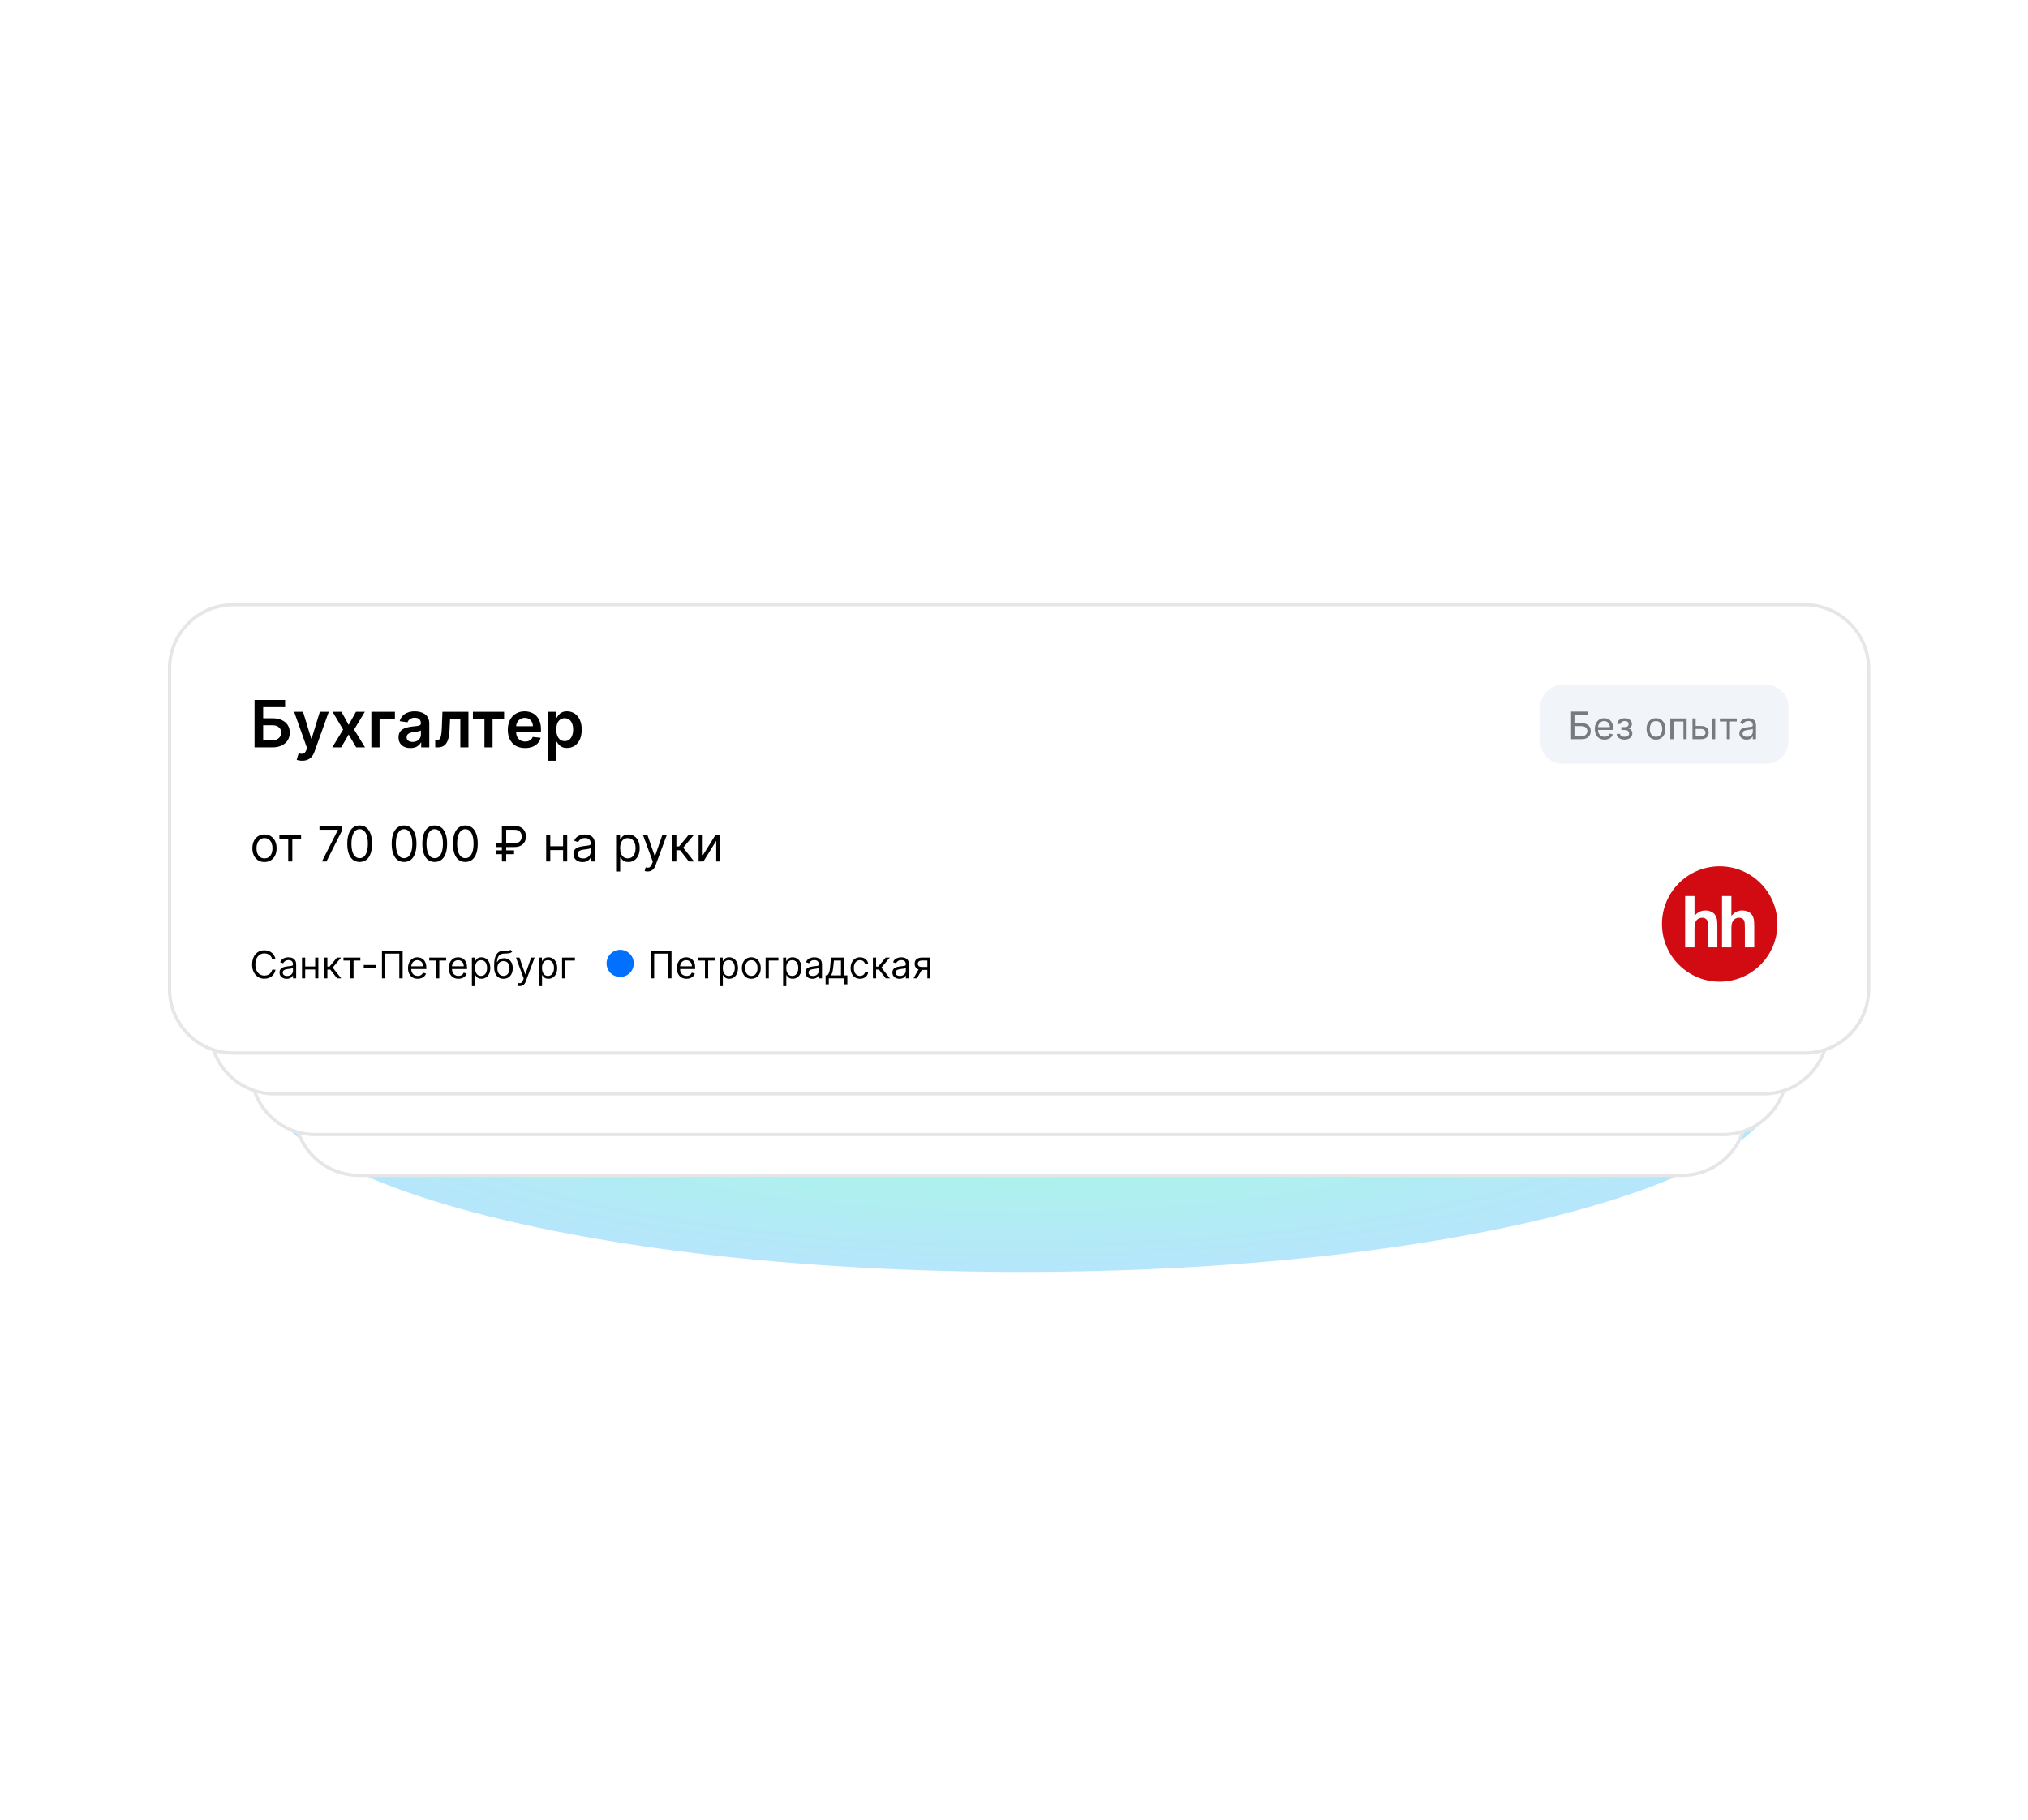 <svg width="615" height="552" viewBox="0 0 615 552" fill="none" xmlns="http://www.w3.org/2000/svg">
<g clip-path="url(#clip0_3932_143)">
<path d="M0 0H555C588.137 0 615 26.863 615 60V492C615 525.137 588.137 552 555 552H0V0Z" fill="white"/>
<g clip-path="url(#clip1_3932_143)">
<g filter="url(#filter0_f_3932_143)">
<path d="M309.786 385.794C436.94 385.794 540.019 359.523 540.019 327.116C540.019 294.709 436.94 268.438 309.786 268.438C182.632 268.438 79.553 294.709 79.553 327.116C79.553 359.523 182.632 385.794 309.786 385.794Z" fill="url(#paint0_radial_3932_143)"/>
</g>
<g filter="url(#filter1_d_3932_143)">
<path d="M508.104 203.901H106.801C95.856 203.901 86.983 212.757 86.983 223.681V334.121C86.983 345.046 95.856 353.902 106.801 353.902H508.104C519.049 353.902 527.922 345.046 527.922 334.121V223.681C527.922 212.757 519.049 203.901 508.104 203.901Z" fill="white"/>
<path d="M508.104 204.313H106.801C96.084 204.313 87.396 212.984 87.396 223.681V334.121C87.396 344.818 96.084 353.49 106.801 353.49H508.104C518.821 353.49 527.509 344.818 527.509 334.121V223.681C527.509 212.984 518.821 204.313 508.104 204.313Z" stroke="#E6E6E6"/>
</g>
<g filter="url(#filter2_d_3932_143)">
<path d="M520.49 195.659H93.589C82.645 195.659 73.772 204.515 73.772 215.44V321.759C73.772 332.683 82.645 341.539 93.589 341.539H520.49C531.435 341.539 540.308 332.683 540.308 321.759V215.44C540.308 204.515 531.435 195.659 520.49 195.659Z" fill="white"/>
<path d="M520.49 196.071H93.589C82.873 196.071 74.185 204.743 74.185 215.44V321.759C74.185 332.456 82.873 341.127 93.589 341.127H520.49C531.207 341.127 539.895 332.456 539.895 321.759V215.44C539.895 204.743 531.207 196.071 520.49 196.071Z" stroke="#E6E6E6"/>
</g>
<g filter="url(#filter3_d_3932_143)">
<path d="M532.876 192.363H81.203C70.259 192.363 61.386 201.218 61.386 212.143V309.396C61.386 320.32 70.259 329.176 81.203 329.176H532.876C543.821 329.176 552.694 320.32 552.694 309.396V212.143C552.694 201.218 543.821 192.363 532.876 192.363Z" fill="white"/>
<path d="M532.876 192.775H81.203C70.487 192.775 61.799 201.446 61.799 212.143V309.396C61.799 320.093 70.487 328.764 81.203 328.764H532.876C543.593 328.764 552.281 320.093 552.281 309.396V212.143C552.281 201.446 543.593 192.775 532.876 192.775Z" stroke="#E6E6E6"/>
</g>
<g filter="url(#filter4_d_3932_143)">
<path d="M545.262 180H68.817C57.873 180 49 188.856 49 199.78V297.034C49 307.958 57.873 316.814 68.817 316.814H545.262C556.207 316.814 565.08 307.958 565.08 297.034V199.78C565.08 188.856 556.207 180 545.262 180Z" fill="white"/>
<path d="M545.262 180.412H68.817C58.101 180.412 49.413 189.083 49.413 199.78V297.033C49.413 307.73 58.101 316.402 68.817 316.402H545.262C555.979 316.402 564.667 307.73 564.667 297.033V199.78C564.667 189.083 555.979 180.412 545.262 180.412Z" stroke="#E6E6E6"/>
<path d="M75.194 223.682V209.296H84.462V211.481H77.805V214.852H80.584C81.686 214.852 82.632 215.032 83.42 215.393C84.213 215.749 84.821 216.252 85.243 216.903C85.665 217.554 85.876 218.32 85.876 219.2C85.876 220.085 85.665 220.865 85.243 221.539C84.821 222.209 84.213 222.733 83.42 223.113C82.632 223.492 81.686 223.682 80.584 223.682H75.194ZM77.805 221.546H80.584C81.166 221.546 81.658 221.436 82.062 221.216C82.465 220.996 82.77 220.706 82.977 220.345C83.188 219.985 83.293 219.594 83.293 219.172C83.293 218.563 83.059 218.046 82.59 217.62C82.125 217.189 81.457 216.974 80.584 216.974H77.805V221.546ZM89.631 227.728C89.284 227.728 88.962 227.7 88.666 227.643C88.376 227.592 88.144 227.531 87.97 227.461L88.561 225.48C88.931 225.588 89.262 225.639 89.553 225.634C89.844 225.63 90.1 225.538 90.32 225.36C90.546 225.187 90.735 224.897 90.891 224.489L91.109 223.906L87.189 212.892H89.891L92.382 221.041H92.495L94.993 212.892H97.703L93.374 224.988C93.173 225.559 92.906 226.049 92.572 226.456C92.239 226.868 91.831 227.182 91.348 227.397C90.869 227.618 90.297 227.728 89.631 227.728ZM101.548 212.892L103.73 216.875L105.947 212.892H108.642L105.384 218.287L108.698 223.682H106.017L103.73 219.797L101.464 223.682H98.761L102.055 218.287L98.846 212.892H101.548ZM117.763 212.892V214.979H113.104V223.682H110.612V212.892H117.763ZM122.471 223.899C121.786 223.899 121.169 223.778 120.62 223.534C120.076 223.286 119.644 222.921 119.325 222.438C119.011 221.956 118.854 221.361 118.854 220.654C118.854 220.045 118.966 219.542 119.192 219.144C119.416 218.746 119.724 218.428 120.113 218.189C120.503 217.95 120.941 217.77 121.429 217.648C121.922 217.521 122.431 217.43 122.956 217.374C123.589 217.308 124.104 217.25 124.498 217.198C124.892 217.142 125.178 217.058 125.357 216.945C125.539 216.828 125.631 216.648 125.631 216.405V216.362C125.631 215.833 125.474 215.423 125.159 215.133C124.845 214.843 124.392 214.698 123.801 214.698C123.177 214.698 122.682 214.833 122.316 215.105C121.955 215.377 121.711 215.697 121.584 216.067L119.206 215.73C119.393 215.075 119.703 214.527 120.135 214.087C120.566 213.642 121.094 213.309 121.718 213.089C122.342 212.864 123.031 212.752 123.787 212.752C124.308 212.752 124.826 212.813 125.342 212.935C125.859 213.056 126.33 213.258 126.757 213.539C127.184 213.815 127.526 214.192 127.784 214.67C128.047 215.147 128.178 215.744 128.178 216.461V223.682H125.729V222.2H125.645C125.49 222.499 125.272 222.78 124.99 223.042C124.713 223.3 124.364 223.508 123.942 223.668C123.524 223.822 123.034 223.899 122.471 223.899ZM123.132 222.031C123.644 222.031 124.087 221.93 124.462 221.729C124.838 221.523 125.126 221.251 125.328 220.914C125.535 220.577 125.637 220.209 125.637 219.811V218.54C125.558 218.605 125.422 218.666 125.229 218.723C125.042 218.779 124.831 218.828 124.596 218.87C124.362 218.912 124.13 218.95 123.899 218.982C123.67 219.015 123.471 219.043 123.301 219.067C122.921 219.118 122.581 219.202 122.281 219.32C121.981 219.437 121.744 219.601 121.57 219.811C121.396 220.017 121.31 220.284 121.31 220.612C121.31 221.08 121.481 221.434 121.823 221.673C122.166 221.912 122.602 222.031 123.132 222.031ZM129.994 223.682L129.98 221.588H130.353C130.635 221.588 130.872 221.525 131.064 221.399C131.256 221.272 131.416 221.062 131.542 220.767C131.668 220.467 131.768 220.064 131.838 219.558C131.908 219.053 131.957 218.423 131.985 217.669L132.175 212.892H140.058V223.682H137.595V214.979H134.491L134.322 218.456C134.279 219.355 134.179 220.134 134.019 220.795C133.865 221.45 133.644 221.991 133.358 222.417C133.076 222.843 132.722 223.162 132.295 223.373C131.868 223.579 131.364 223.682 130.782 223.682H129.994ZM141.412 214.979V212.892H150.871V214.979H147.373V223.682H144.91V214.979H141.412ZM157.24 223.892C156.155 223.892 155.22 223.668 154.431 223.218C153.648 222.764 153.045 222.122 152.623 221.293C152.201 220.46 151.99 219.479 151.99 218.35C151.99 217.24 152.201 216.266 152.623 215.428C153.05 214.585 153.646 213.93 154.411 213.461C155.175 212.988 156.074 212.752 157.106 212.752C157.772 212.752 158.401 212.86 158.992 213.075C159.588 213.286 160.113 213.614 160.568 214.058C161.028 214.503 161.389 215.07 161.652 215.758C161.915 216.442 162.046 217.257 162.046 218.203V218.982H153.186V217.269H159.604C159.599 216.781 159.494 216.348 159.287 215.969C159.081 215.585 158.792 215.283 158.422 215.063C158.055 214.843 157.628 214.733 157.14 214.733C156.62 214.733 156.163 214.859 155.769 215.112C155.374 215.36 155.067 215.688 154.847 216.096C154.631 216.498 154.52 216.941 154.516 217.423V218.919C154.516 219.547 154.631 220.085 154.861 220.535C155.091 220.98 155.412 221.322 155.825 221.56C156.238 221.794 156.721 221.912 157.274 221.912C157.645 221.912 157.981 221.86 158.281 221.757C158.581 221.649 158.841 221.492 159.062 221.286C159.282 221.08 159.449 220.825 159.561 220.521L161.94 220.788C161.79 221.415 161.504 221.963 161.082 222.431C160.665 222.895 160.13 223.256 159.477 223.513C158.825 223.766 158.079 223.892 157.24 223.892ZM164.201 227.728V212.892H166.707V214.677H166.854C166.986 214.414 167.171 214.136 167.41 213.841C167.649 213.541 167.973 213.286 168.381 213.075C168.79 212.86 169.31 212.752 169.943 212.752C170.779 212.752 171.532 212.965 172.203 213.391C172.878 213.813 173.413 214.438 173.807 215.267C174.206 216.091 174.406 217.102 174.406 218.301C174.406 219.486 174.211 220.493 173.821 221.322C173.432 222.15 172.902 222.783 172.231 223.218C171.56 223.654 170.8 223.871 169.951 223.871C169.331 223.871 168.818 223.768 168.41 223.562C168.001 223.356 167.673 223.108 167.424 222.818C167.18 222.523 166.991 222.244 166.854 221.982H166.749V227.728H164.201ZM166.699 218.287C166.699 218.985 166.798 219.596 166.995 220.12C167.197 220.645 167.485 221.055 167.861 221.35C168.241 221.64 168.701 221.785 169.24 221.785C169.803 221.785 170.274 221.635 170.654 221.336C171.034 221.031 171.321 220.617 171.513 220.092C171.71 219.563 171.809 218.961 171.809 218.287C171.809 217.617 171.713 217.023 171.52 216.503C171.328 215.983 171.042 215.576 170.662 215.281C170.282 214.986 169.808 214.838 169.24 214.838C168.696 214.838 168.233 214.981 167.853 215.267C167.474 215.552 167.185 215.953 166.988 216.468C166.796 216.983 166.699 217.589 166.699 218.287Z" fill="black"/>
<path d="M78.205 258.466C77.474 258.466 76.831 258.292 76.279 257.944C75.73 257.597 75.301 257.11 74.991 256.485C74.685 255.86 74.531 255.129 74.531 254.293C74.531 253.45 74.685 252.715 74.991 252.086C75.301 251.457 75.73 250.969 76.279 250.622C76.831 250.274 77.474 250.1 78.205 250.1C78.938 250.1 79.578 250.274 80.127 250.622C80.679 250.969 81.108 251.457 81.415 252.086C81.724 252.715 81.879 253.45 81.879 254.293C81.879 255.129 81.724 255.86 81.415 256.485C81.108 257.11 80.679 257.597 80.127 257.944C79.578 258.292 78.938 258.466 78.205 258.466ZM78.205 257.349C78.762 257.349 79.219 257.207 79.578 256.922C79.937 256.638 80.203 256.264 80.374 255.8C80.547 255.337 80.634 254.834 80.634 254.293C80.634 253.753 80.547 253.248 80.374 252.782C80.203 252.314 79.937 251.937 79.578 251.649C79.219 251.361 78.762 251.217 78.205 251.217C77.649 251.217 77.192 251.361 76.833 251.649C76.474 251.937 76.209 252.314 76.036 252.782C75.863 253.248 75.778 253.753 75.778 254.293C75.778 254.834 75.863 255.337 76.036 255.8C76.209 256.264 76.474 256.638 76.833 256.922C77.192 257.207 77.649 257.349 78.205 257.349ZM82.721 251.364V250.205H89.308V251.364H86.647V258.297H85.402V251.364H82.721ZM95.621 258.297L100.457 248.752V248.667H94.883V247.508H101.808V248.73L96.994 258.297H95.621ZM107.068 258.445C106.273 258.445 105.596 258.229 105.036 257.797C104.477 257.361 104.05 256.73 103.754 255.905C103.458 255.076 103.311 254.076 103.311 252.903C103.311 251.737 103.458 250.741 103.754 249.915C104.053 249.087 104.482 248.455 105.042 248.019C105.604 247.58 106.281 247.36 107.068 247.36C107.857 247.36 108.531 247.58 109.09 248.019C109.653 248.455 110.082 249.087 110.378 249.915C110.677 250.741 110.826 251.737 110.826 252.903C110.826 254.076 110.679 255.076 110.383 255.905C110.087 256.73 109.66 257.361 109.101 257.797C108.542 258.229 107.864 258.445 107.068 258.445ZM107.068 257.286C107.857 257.286 108.469 256.906 108.906 256.148C109.342 255.39 109.56 254.307 109.56 252.903C109.56 251.968 109.46 251.173 109.259 250.516C109.062 249.859 108.777 249.359 108.404 249.014C108.035 248.671 107.589 248.499 107.068 248.499C106.287 248.499 105.677 248.883 105.237 249.652C104.798 250.418 104.577 251.501 104.577 252.903C104.577 253.837 104.676 254.63 104.873 255.284C105.07 255.937 105.353 256.434 105.723 256.775C106.096 257.115 106.544 257.286 107.068 257.286ZM120.539 258.445C119.743 258.445 119.065 258.229 118.506 257.797C117.947 257.361 117.519 256.73 117.224 255.905C116.928 255.076 116.781 254.076 116.781 252.903C116.781 251.737 116.928 250.741 117.224 249.915C117.523 249.087 117.952 248.455 118.511 248.019C119.075 247.58 119.75 247.36 120.539 247.36C121.326 247.36 122 247.58 122.56 248.019C123.123 248.455 123.552 249.087 123.848 249.915C124.147 250.741 124.296 251.737 124.296 252.903C124.296 254.076 124.149 255.076 123.853 255.905C123.557 256.73 123.13 257.361 122.571 257.797C122.011 258.229 121.334 258.445 120.539 258.445ZM120.539 257.286C121.326 257.286 121.939 256.906 122.375 256.148C122.812 255.39 123.03 254.307 123.03 252.903C123.03 251.968 122.929 251.173 122.728 250.516C122.532 249.859 122.247 249.359 121.874 249.014C121.504 248.671 121.059 248.499 120.539 248.499C119.757 248.499 119.146 248.883 118.707 249.652C118.267 250.418 118.047 251.501 118.047 252.903C118.047 253.837 118.146 254.63 118.343 255.284C118.539 255.937 118.823 256.434 119.193 256.775C119.565 257.115 120.014 257.286 120.539 257.286ZM129.828 258.445C129.033 258.445 128.355 258.229 127.796 257.797C127.236 257.361 126.808 256.73 126.513 255.905C126.218 255.076 126.07 254.076 126.07 252.903C126.07 251.737 126.218 250.741 126.513 249.915C126.812 249.087 127.242 248.455 127.801 248.019C128.364 247.58 129.039 247.36 129.828 247.36C130.616 247.36 131.29 247.58 131.849 248.019C132.412 248.455 132.842 249.087 133.137 249.915C133.436 250.741 133.586 251.737 133.586 252.903C133.586 254.076 133.438 255.076 133.142 255.905C132.847 256.73 132.419 257.361 131.86 257.797C131.3 258.229 130.623 258.445 129.828 258.445ZM129.828 257.286C130.616 257.286 131.228 256.906 131.664 256.148C132.101 255.39 132.319 254.307 132.319 252.903C132.319 251.968 132.218 251.173 132.018 250.516C131.821 249.859 131.536 249.359 131.163 249.014C130.793 248.671 130.348 248.499 129.828 248.499C129.047 248.499 128.436 248.883 127.997 249.652C127.556 250.418 127.337 251.501 127.337 252.903C127.337 253.837 127.435 254.63 127.632 255.284C127.829 255.937 128.112 256.434 128.482 256.775C128.854 257.115 129.304 257.286 129.828 257.286ZM139.117 258.445C138.322 258.445 137.644 258.229 137.085 257.797C136.525 257.361 136.098 256.73 135.803 255.905C135.507 255.076 135.36 254.076 135.36 252.903C135.36 251.737 135.507 250.741 135.803 249.915C136.102 249.087 136.531 248.455 137.09 248.019C137.653 247.58 138.329 247.36 139.117 247.36C139.905 247.36 140.579 247.58 141.139 248.019C141.702 248.455 142.131 249.087 142.427 249.915C142.726 250.741 142.875 251.737 142.875 252.903C142.875 254.076 142.727 255.076 142.432 255.905C142.136 256.73 141.709 257.361 141.15 257.797C140.59 258.229 139.913 258.445 139.117 258.445ZM139.117 257.286C139.905 257.286 140.518 256.906 140.954 256.148C141.391 255.39 141.609 254.307 141.609 252.903C141.609 251.968 141.508 251.173 141.307 250.516C141.111 249.859 140.826 249.359 140.453 249.014C140.083 248.671 139.638 248.499 139.117 248.499C138.336 248.499 137.725 248.883 137.286 249.652C136.846 250.418 136.626 251.501 136.626 252.903C136.626 253.837 136.724 254.63 136.922 255.284C137.118 255.937 137.402 256.434 137.771 256.775C138.144 257.115 138.593 257.286 139.117 257.286ZM153.98 253.914H148.491V252.755H153.98C154.487 252.755 154.905 252.667 155.236 252.492C155.568 252.313 155.814 252.071 155.975 251.765C156.137 251.456 156.218 251.105 156.218 250.711C156.218 250.318 156.137 249.968 155.975 249.662C155.814 249.353 155.568 249.111 155.236 248.935C154.905 248.757 154.487 248.667 153.98 248.667H151.51V258.297H150.201V247.508H153.98C154.782 247.508 155.444 247.654 155.965 247.946C156.486 248.236 156.873 248.625 157.126 249.109C157.379 249.594 157.506 250.128 157.506 250.711C157.506 251.294 157.379 251.828 157.126 252.313C156.873 252.797 156.486 253.186 155.965 253.477C155.444 253.768 154.782 253.914 153.98 253.914ZM153.895 254.925V256.084H148.491V254.925H153.895ZM169.052 253.683V254.841H164.576V253.683H169.052ZM164.872 250.205V258.297H163.626V250.205H164.872ZM170.002 250.205V258.297H168.756V250.205H170.002ZM174.662 258.487C174.149 258.487 173.682 258.39 173.264 258.197C172.845 258.001 172.512 257.718 172.266 257.349C172.02 256.977 171.897 256.527 171.897 256C171.897 255.537 171.988 255.161 172.171 254.873C172.354 254.581 172.599 254.353 172.905 254.188C173.211 254.023 173.549 253.9 173.919 253.819C174.291 253.735 174.666 253.669 175.042 253.619C175.535 253.556 175.934 253.509 176.24 253.477C176.55 253.442 176.776 253.383 176.916 253.303C177.06 253.222 177.132 253.082 177.132 252.882V252.839C177.132 252.319 176.99 251.916 176.705 251.628C176.424 251.339 175.996 251.196 175.422 251.196C174.828 251.196 174.362 251.325 174.024 251.586C173.686 251.846 173.449 252.123 173.312 252.418L172.129 251.996C172.34 251.505 172.621 251.122 172.973 250.848C173.329 250.571 173.716 250.378 174.135 250.269C174.557 250.156 174.972 250.1 175.38 250.1C175.641 250.1 175.94 250.131 176.278 250.195C176.619 250.254 176.948 250.379 177.264 250.569C177.585 250.758 177.851 251.044 178.061 251.428C178.273 251.81 178.378 252.323 178.378 252.966V258.297H177.132V257.201H177.069C176.984 257.377 176.844 257.565 176.647 257.765C176.45 257.965 176.188 258.136 175.861 258.276C175.534 258.417 175.134 258.487 174.662 258.487ZM174.852 257.37C175.345 257.37 175.76 257.274 176.098 257.08C176.439 256.887 176.696 256.638 176.869 256.332C177.045 256.027 177.132 255.705 177.132 255.368V254.23C177.08 254.293 176.964 254.351 176.785 254.404C176.608 254.453 176.404 254.497 176.172 254.536C175.943 254.571 175.719 254.602 175.501 254.63C175.287 254.655 175.113 254.677 174.979 254.694C174.655 254.736 174.353 254.804 174.071 254.899C173.793 254.991 173.568 255.129 173.396 255.315C173.227 255.498 173.142 255.747 173.142 256.064C173.142 256.496 173.303 256.822 173.623 257.044C173.947 257.261 174.356 257.37 174.852 257.37ZM184.832 261.332V250.205H186.035V251.49H186.183C186.275 251.35 186.401 251.171 186.563 250.953C186.729 250.732 186.964 250.535 187.271 250.364C187.58 250.188 187.999 250.1 188.526 250.1C189.209 250.1 189.811 250.271 190.332 250.611C190.853 250.951 191.259 251.434 191.551 252.06C191.843 252.685 191.989 253.422 191.989 254.272C191.989 255.129 191.843 255.872 191.551 256.501C191.259 257.126 190.854 257.611 190.337 257.955C189.82 258.296 189.223 258.466 188.548 258.466C188.027 258.466 187.61 258.38 187.297 258.207C186.984 258.032 186.743 257.833 186.574 257.612C186.405 257.387 186.275 257.201 186.183 257.054H186.077V261.332H184.832ZM186.057 254.251C186.057 254.862 186.146 255.402 186.326 255.868C186.505 256.332 186.768 256.696 187.112 256.959C187.457 257.219 187.879 257.349 188.379 257.349C188.9 257.349 189.334 257.212 189.682 256.938C190.034 256.66 190.298 256.288 190.474 255.821C190.654 255.351 190.744 254.827 190.744 254.251C190.744 253.683 190.655 253.169 190.479 252.713C190.308 252.253 190.045 251.889 189.693 251.622C189.345 251.352 188.906 251.217 188.379 251.217C187.872 251.217 187.446 251.345 187.101 251.602C186.757 251.855 186.496 252.209 186.32 252.666C186.144 253.119 186.057 253.647 186.057 254.251ZM194.401 261.332C194.19 261.332 194.002 261.315 193.837 261.279C193.671 261.248 193.557 261.216 193.493 261.184L193.81 260.088C194.112 260.166 194.38 260.194 194.612 260.173C194.845 260.152 195.051 260.048 195.23 259.862C195.413 259.679 195.58 259.383 195.731 258.971L195.964 258.339L192.966 250.205H194.316L196.555 256.654H196.639L198.877 250.205H200.228L196.787 259.477C196.632 259.895 196.44 260.241 196.212 260.515C195.983 260.793 195.717 260.998 195.415 261.132C195.116 261.265 194.778 261.332 194.401 261.332ZM201.873 258.297V250.205H203.118V253.725H203.941L206.855 250.205H208.46L205.187 254.104L208.502 258.297H206.897L204.237 254.883H203.118V258.297H201.873ZM211.101 256.464L215.007 250.205H216.443V258.297H215.197V252.038L211.312 258.297H209.856V250.205H211.101V256.464Z" fill="black"/>
<path d="M533.702 204.725H471.773C468.124 204.725 465.167 207.677 465.167 211.319V222.033C465.167 225.675 468.124 228.627 471.773 228.627H533.702C537.35 228.627 540.308 225.675 540.308 222.033V211.319C540.308 207.677 537.35 204.725 533.702 204.725Z" fill="#F1F4F9"/>
<path d="M474.442 221.209V212.817H479.516V213.719H475.46V216.341H477.595C478.197 216.341 478.704 216.439 479.118 216.636C479.533 216.833 479.849 217.11 480.062 217.468C480.278 217.826 480.386 218.248 480.386 218.734C480.386 219.22 480.278 219.649 480.062 220.021C479.849 220.392 479.533 220.683 479.118 220.893C478.704 221.104 478.197 221.209 477.595 221.209H474.442ZM475.46 220.324H477.595C477.978 220.324 478.302 220.247 478.567 220.094C478.836 219.939 479.038 219.739 479.175 219.496C479.315 219.25 479.385 218.991 479.385 218.718C479.385 218.316 479.229 217.971 478.921 217.681C478.611 217.389 478.169 217.243 477.595 217.243H475.46V220.324ZM484.574 221.34C483.967 221.34 483.443 221.206 483.002 220.938C482.565 220.668 482.226 220.291 481.988 219.808C481.753 219.321 481.635 218.756 481.635 218.111C481.635 217.467 481.753 216.898 481.988 216.407C482.226 215.912 482.557 215.527 482.982 215.251C483.409 214.972 483.906 214.833 484.476 214.833C484.804 214.833 485.128 214.888 485.449 214.997C485.769 215.106 486.061 215.284 486.323 215.53C486.586 215.773 486.796 216.095 486.952 216.497C487.108 216.898 487.185 217.393 487.185 217.98V218.39H482.325V217.554H486.2C486.2 217.199 486.129 216.882 485.986 216.603C485.847 216.325 485.647 216.105 485.387 215.944C485.13 215.782 484.826 215.702 484.476 215.702C484.09 215.702 483.756 215.797 483.475 215.989C483.195 216.177 482.98 216.423 482.83 216.726C482.679 217.029 482.604 217.355 482.604 217.701V218.259C482.604 218.734 482.686 219.137 482.85 219.467C483.017 219.795 483.248 220.045 483.544 220.217C483.84 220.387 484.183 220.471 484.574 220.471C484.829 220.471 485.059 220.436 485.264 220.365C485.472 220.291 485.651 220.182 485.802 220.037C485.953 219.889 486.069 219.707 486.151 219.488L487.087 219.75C486.988 220.067 486.823 220.346 486.59 220.586C486.357 220.824 486.07 221.009 485.728 221.143C485.386 221.274 485.001 221.34 484.574 221.34ZM488.265 219.603H489.299C489.322 219.887 489.45 220.103 489.686 220.25C489.923 220.398 490.233 220.471 490.613 220.471C491.002 220.471 491.335 220.392 491.61 220.234C491.887 220.073 492.026 219.813 492.026 219.455C492.026 219.245 491.974 219.062 491.87 218.906C491.766 218.748 491.619 218.625 491.43 218.537C491.241 218.45 491.018 218.406 490.761 218.406H489.677V217.538H490.761C491.147 217.538 491.431 217.45 491.615 217.275C491.801 217.101 491.894 216.882 491.894 216.62C491.894 216.338 491.794 216.113 491.595 215.944C491.395 215.772 491.112 215.685 490.744 215.685C490.375 215.685 490.067 215.769 489.821 215.935C489.574 216.099 489.445 216.311 489.431 216.571H488.413C488.424 216.232 488.528 215.933 488.725 215.673C488.922 215.411 489.19 215.206 489.53 215.059C489.869 214.908 490.257 214.833 490.696 214.833C491.139 214.833 491.523 214.911 491.849 215.067C492.177 215.22 492.43 215.429 492.608 215.694C492.789 215.956 492.88 216.254 492.88 216.587C492.88 216.942 492.78 217.229 492.58 217.447C492.38 217.666 492.129 217.822 491.828 217.914V217.98C492.066 217.996 492.273 218.073 492.449 218.21C492.626 218.343 492.764 218.52 492.863 218.738C492.961 218.954 493.011 219.193 493.011 219.455C493.011 219.838 492.908 220.171 492.703 220.455C492.497 220.736 492.216 220.955 491.857 221.111C491.499 221.264 491.089 221.34 490.629 221.34C490.184 221.34 489.784 221.268 489.431 221.123C489.078 220.975 488.797 220.772 488.589 220.512C488.384 220.25 488.276 219.947 488.265 219.603ZM500.185 221.34C499.615 221.34 499.115 221.205 498.686 220.934C498.259 220.664 497.926 220.286 497.684 219.799C497.447 219.313 497.327 218.745 497.327 218.095C497.327 217.439 497.447 216.867 497.684 216.378C497.926 215.889 498.259 215.509 498.686 215.239C499.115 214.968 499.615 214.833 500.185 214.833C500.754 214.833 501.252 214.968 501.679 215.239C502.109 215.509 502.442 215.889 502.68 216.378C502.921 216.867 503.042 217.439 503.042 218.095C503.042 218.745 502.921 219.313 502.68 219.799C502.442 220.286 502.109 220.664 501.679 220.934C501.252 221.205 500.754 221.34 500.185 221.34ZM500.185 220.471C500.617 220.471 500.973 220.361 501.252 220.139C501.531 219.918 501.737 219.627 501.872 219.267C502.006 218.906 502.072 218.515 502.072 218.095C502.072 217.674 502.006 217.282 501.872 216.919C501.737 216.555 501.531 216.262 501.252 216.038C500.973 215.814 500.617 215.702 500.185 215.702C499.752 215.702 499.396 215.814 499.117 216.038C498.838 216.262 498.632 216.555 498.497 216.919C498.363 217.282 498.296 217.674 498.296 218.095C498.296 218.515 498.363 218.906 498.497 219.267C498.632 219.627 498.838 219.918 499.117 220.139C499.396 220.361 499.752 220.471 500.185 220.471ZM504.521 221.209V214.915H509.479V221.209H508.511V215.817H505.489V221.209H504.521ZM512.086 217.193H513.893C514.632 217.193 515.197 217.38 515.588 217.755C515.979 218.129 516.175 218.603 516.175 219.177C516.175 219.554 516.087 219.896 515.912 220.205C515.737 220.511 515.48 220.755 515.14 220.938C514.801 221.119 514.386 221.209 513.893 221.209H511.249V214.915H512.218V220.307H513.893C514.276 220.307 514.59 220.206 514.837 220.004C515.083 219.802 515.206 219.543 515.206 219.226C515.206 218.892 515.083 218.621 514.837 218.41C514.59 218.2 514.276 218.095 513.893 218.095H512.086V217.193ZM517.177 221.209V214.915H518.146V221.209H517.177ZM519.558 215.817V214.915H524.681V215.817H522.612V221.209H521.643V215.817H519.558ZM527.622 221.356C527.223 221.356 526.86 221.281 526.535 221.131C526.209 220.978 525.95 220.758 525.758 220.471C525.567 220.182 525.471 219.832 525.471 219.422C525.471 219.062 525.542 218.769 525.685 218.546C525.827 218.319 526.018 218.141 526.255 218.013C526.493 217.884 526.756 217.789 527.043 217.726C527.334 217.66 527.625 217.609 527.918 217.57C528.301 217.521 528.612 217.484 528.85 217.46C529.091 217.432 529.266 217.387 529.375 217.324C529.487 217.262 529.544 217.152 529.544 216.997V216.964C529.544 216.56 529.433 216.245 529.211 216.022C528.992 215.797 528.66 215.685 528.213 215.685C527.751 215.685 527.388 215.787 527.126 215.989C526.863 216.191 526.678 216.407 526.572 216.636L525.652 216.308C525.816 215.926 526.035 215.628 526.309 215.415C526.585 215.199 526.886 215.049 527.212 214.964C527.54 214.877 527.863 214.833 528.181 214.833C528.383 214.833 528.616 214.858 528.879 214.907C529.144 214.953 529.4 215.05 529.646 215.198C529.895 215.345 530.102 215.568 530.266 215.866C530.43 216.164 530.512 216.562 530.512 217.062V221.209H529.544V220.357H529.494C529.429 220.493 529.319 220.639 529.166 220.795C529.013 220.951 528.809 221.083 528.554 221.192C528.3 221.302 527.99 221.356 527.622 221.356ZM527.77 220.488C528.153 220.488 528.477 220.413 528.739 220.262C529.004 220.112 529.204 219.918 529.339 219.681C529.475 219.443 529.544 219.193 529.544 218.931V218.046C529.502 218.095 529.412 218.14 529.273 218.181C529.136 218.219 528.977 218.253 528.796 218.283C528.619 218.311 528.444 218.335 528.275 218.357C528.108 218.376 527.973 218.393 527.869 218.406C527.617 218.439 527.382 218.492 527.163 218.566C526.947 218.637 526.772 218.745 526.637 218.89C526.506 219.032 526.44 219.226 526.44 219.472C526.44 219.808 526.564 220.062 526.814 220.234C527.066 220.403 527.384 220.488 527.77 220.488Z" fill="black" fill-opacity="0.5"/>
<path d="M81.555 287.968H80.537C80.477 287.675 80.372 287.419 80.221 287.197C80.073 286.976 79.893 286.79 79.679 286.64C79.468 286.487 79.235 286.372 78.977 286.296C78.719 286.22 78.452 286.181 78.173 286.181C77.663 286.181 77.203 286.309 76.789 286.567C76.379 286.823 76.052 287.201 75.808 287.701C75.567 288.201 75.446 288.814 75.446 289.541C75.446 290.268 75.567 290.881 75.808 291.381C76.052 291.881 76.379 292.259 76.789 292.515C77.203 292.773 77.663 292.901 78.173 292.901C78.452 292.901 78.719 292.862 78.977 292.787C79.235 292.71 79.468 292.596 79.679 292.446C79.893 292.293 80.073 292.106 80.221 291.885C80.372 291.661 80.477 291.404 80.537 291.114H81.555C81.478 291.544 81.339 291.927 81.136 292.266C80.934 292.604 80.682 292.893 80.381 293.13C80.08 293.365 79.742 293.544 79.367 293.667C78.995 293.79 78.596 293.851 78.173 293.851C77.455 293.851 76.818 293.677 76.26 293.327C75.701 292.978 75.262 292.48 74.942 291.836C74.621 291.191 74.461 290.426 74.461 289.541C74.461 288.656 74.621 287.891 74.942 287.246C75.262 286.602 75.701 286.105 76.26 285.755C76.818 285.405 77.455 285.231 78.173 285.231C78.596 285.231 78.995 285.292 79.367 285.415C79.742 285.538 80.08 285.718 80.381 285.956C80.682 286.191 80.934 286.478 81.136 286.816C81.339 287.153 81.478 287.536 81.555 287.968ZM84.925 293.884C84.525 293.884 84.163 293.809 83.837 293.659C83.511 293.506 83.252 293.286 83.06 292.999C82.869 292.71 82.773 292.361 82.773 291.95C82.773 291.59 82.845 291.297 82.987 291.073C83.129 290.847 83.32 290.669 83.557 290.541C83.795 290.412 84.059 290.317 84.346 290.254C84.636 290.189 84.927 290.137 85.22 290.098C85.603 290.05 85.914 290.012 86.152 289.988C86.393 289.961 86.568 289.915 86.677 289.853C86.789 289.79 86.845 289.68 86.845 289.525V289.492C86.845 289.088 86.735 288.774 86.513 288.55C86.294 288.325 85.962 288.213 85.515 288.213C85.053 288.213 84.69 288.315 84.428 288.517C84.165 288.718 83.98 288.934 83.874 289.164L82.954 288.836C83.118 288.454 83.337 288.156 83.611 287.943C83.887 287.727 84.188 287.577 84.514 287.492C84.842 287.405 85.165 287.361 85.483 287.361C85.685 287.361 85.918 287.386 86.181 287.435C86.446 287.481 86.702 287.579 86.949 287.726C87.197 287.874 87.404 288.096 87.568 288.394C87.732 288.691 87.815 289.09 87.815 289.59V293.737H86.845V292.885H86.797C86.731 293.022 86.621 293.167 86.468 293.323C86.314 293.479 86.111 293.612 85.856 293.72C85.602 293.83 85.291 293.884 84.925 293.884ZM85.073 293.016C85.456 293.016 85.779 292.941 86.041 292.791C86.306 292.64 86.506 292.446 86.641 292.209C86.777 291.971 86.845 291.721 86.845 291.459V290.574C86.805 290.623 86.714 290.668 86.575 290.709C86.438 290.747 86.279 290.781 86.098 290.811C85.921 290.838 85.747 290.863 85.577 290.885C85.41 290.904 85.275 290.921 85.171 290.934C84.919 290.967 84.684 291.02 84.465 291.094C84.249 291.165 84.073 291.273 83.939 291.418C83.808 291.559 83.742 291.754 83.742 292C83.742 292.336 83.867 292.59 84.116 292.762C84.367 292.931 84.686 293.016 85.073 293.016ZM93.803 290.148V291.049H90.322V290.148H93.803ZM90.551 287.443V293.737H89.583V287.443H90.551ZM94.542 287.443V293.737H93.573V287.443H94.542ZM96.312 293.737V287.443H97.28V290.181H97.92L100.187 287.443H101.434L98.889 290.476L101.467 293.737H100.219L98.15 291.081H97.28V293.737H96.312ZM102.159 288.344V287.443H107.282V288.344H105.213V293.737H104.244V288.344H102.159ZM111.981 289.689V290.59H108.303V289.689H111.981ZM120.106 285.345V293.737H119.088V286.247H114.851V293.737H113.834V285.345H120.106ZM124.672 293.868C124.064 293.868 123.54 293.734 123.1 293.467C122.661 293.196 122.324 292.819 122.086 292.336C121.85 291.85 121.732 291.284 121.732 290.639C121.732 289.994 121.85 289.426 122.086 288.934C122.324 288.44 122.655 288.055 123.079 287.779C123.506 287.5 124.004 287.361 124.573 287.361C124.902 287.361 125.226 287.415 125.546 287.525C125.866 287.635 126.157 287.812 126.421 288.057C126.683 288.301 126.892 288.623 127.048 289.025C127.205 289.426 127.283 289.921 127.283 290.508V290.918H122.422V290.082H126.298C126.298 289.726 126.226 289.41 126.084 289.131C125.944 288.853 125.745 288.633 125.485 288.472C125.228 288.31 124.924 288.23 124.573 288.23C124.187 288.23 123.854 288.325 123.571 288.517C123.292 288.705 123.078 288.951 122.927 289.254C122.777 289.557 122.701 289.882 122.701 290.229V290.786C122.701 291.262 122.784 291.665 122.948 291.995C123.115 292.323 123.346 292.573 123.641 292.745C123.937 292.914 124.281 292.999 124.672 292.999C124.926 292.999 125.156 292.964 125.361 292.893C125.57 292.819 125.749 292.71 125.899 292.565C126.05 292.417 126.166 292.234 126.248 292.016L127.184 292.278C127.086 292.595 126.92 292.874 126.688 293.114C126.455 293.352 126.167 293.537 125.826 293.671C125.483 293.803 125.099 293.868 124.672 293.868ZM128.17 288.344V287.443H133.293V288.344H131.223V293.737H130.255V288.344H128.17ZM137.022 293.868C136.415 293.868 135.89 293.734 135.45 293.467C135.012 293.196 134.674 292.819 134.436 292.336C134.201 291.85 134.083 291.284 134.083 290.639C134.083 289.994 134.201 289.426 134.436 288.934C134.674 288.44 135.005 288.055 135.43 287.779C135.856 287.5 136.354 287.361 136.923 287.361C137.252 287.361 137.576 287.415 137.897 287.525C138.217 287.635 138.509 287.812 138.771 288.057C139.034 288.301 139.243 288.623 139.399 289.025C139.555 289.426 139.633 289.921 139.633 290.508V290.918H134.772V290.082H138.648C138.648 289.726 138.576 289.41 138.434 289.131C138.295 288.853 138.095 288.633 137.835 288.472C137.578 288.31 137.274 288.23 136.923 288.23C136.538 288.23 136.204 288.325 135.922 288.517C135.643 288.705 135.428 288.951 135.278 289.254C135.127 289.557 135.051 289.882 135.051 290.229V290.786C135.051 291.262 135.134 291.665 135.298 291.995C135.465 292.323 135.696 292.573 135.992 292.745C136.288 292.914 136.631 292.999 137.022 292.999C137.277 292.999 137.506 292.964 137.712 292.893C137.92 292.819 138.099 292.71 138.249 292.565C138.401 292.417 138.516 292.234 138.599 292.016L139.534 292.278C139.436 292.595 139.271 292.874 139.038 293.114C138.805 293.352 138.518 293.537 138.176 293.671C137.834 293.803 137.449 293.868 137.022 293.868ZM141.107 296.097V287.443H142.043V288.443H142.158C142.229 288.334 142.328 288.194 142.453 288.025C142.582 287.853 142.765 287.7 143.003 287.566C143.244 287.429 143.57 287.361 143.981 287.361C144.512 287.361 144.979 287.494 145.385 287.758C145.789 288.024 146.105 288.4 146.332 288.886C146.56 289.372 146.674 289.946 146.674 290.607C146.674 291.273 146.56 291.85 146.332 292.34C146.105 292.826 145.791 293.203 145.389 293.471C144.987 293.735 144.522 293.868 143.997 293.868C143.592 293.868 143.267 293.801 143.024 293.667C142.78 293.531 142.593 293.376 142.461 293.204C142.33 293.03 142.229 292.885 142.158 292.77H142.076V296.097H141.107ZM142.059 290.59C142.059 291.066 142.129 291.484 142.268 291.848C142.409 292.209 142.612 292.492 142.88 292.696C143.148 292.898 143.477 292.999 143.865 292.999C144.271 292.999 144.608 292.893 144.879 292.679C145.153 292.464 145.358 292.174 145.495 291.811C145.635 291.445 145.705 291.038 145.705 290.59C145.705 290.148 145.636 289.749 145.499 289.393C145.366 289.036 145.162 288.753 144.887 288.545C144.617 288.335 144.276 288.23 143.865 288.23C143.471 288.23 143.14 288.329 142.872 288.529C142.603 288.726 142.401 289.001 142.265 289.356C142.128 289.709 142.059 290.12 142.059 290.59ZM152.831 285.083L153.324 285.673C153.132 285.859 152.911 285.989 152.659 286.062C152.407 286.136 152.122 286.181 151.805 286.197C151.488 286.214 151.134 286.23 150.746 286.247C150.308 286.263 149.945 286.37 149.658 286.567C149.37 286.763 149.149 287.047 148.993 287.419C148.837 287.79 148.737 288.246 148.693 288.787H148.775C148.989 288.394 149.284 288.104 149.662 287.918C150.04 287.733 150.445 287.64 150.877 287.64C151.369 287.64 151.813 287.754 152.208 287.984C152.601 288.213 152.914 288.554 153.143 289.004C153.373 289.455 153.488 290.011 153.488 290.672C153.488 291.33 153.37 291.898 153.135 292.376C152.903 292.854 152.575 293.223 152.154 293.483C151.735 293.739 151.244 293.868 150.68 293.868C150.117 293.868 149.622 293.735 149.199 293.471C148.774 293.203 148.444 292.806 148.209 292.282C147.973 291.755 147.856 291.104 147.856 290.328V289.656C147.856 288.254 148.094 287.192 148.57 286.468C149.049 285.744 149.769 285.37 150.729 285.345C151.069 285.334 151.371 285.332 151.637 285.337C151.902 285.343 152.133 285.33 152.331 285.3C152.527 285.27 152.695 285.198 152.831 285.083ZM150.68 292.999C151.061 292.999 151.388 292.904 151.661 292.712C151.938 292.521 152.15 292.253 152.298 291.906C152.445 291.555 152.52 291.145 152.52 290.672C152.52 290.213 152.444 289.822 152.293 289.5C152.146 289.178 151.933 288.932 151.658 288.762C151.381 288.593 151.05 288.508 150.663 288.508C150.382 288.508 150.128 288.556 149.905 288.652C149.68 288.747 149.488 288.888 149.33 289.074C149.171 289.26 149.047 289.487 148.96 289.754C148.875 290.021 148.83 290.328 148.825 290.672C148.825 291.376 148.99 291.941 149.322 292.365C149.653 292.787 150.105 292.999 150.68 292.999ZM155.594 296.097C155.43 296.097 155.283 296.083 155.155 296.056C155.027 296.031 154.937 296.007 154.888 295.982L155.134 295.13C155.369 295.19 155.577 295.212 155.758 295.196C155.939 295.179 156.099 295.098 156.239 294.954C156.381 294.812 156.511 294.581 156.628 294.261L156.809 293.77L154.477 287.443H155.529L157.269 292.459H157.334L159.075 287.443H160.126L157.449 294.655C157.33 294.98 157.18 295.249 157.003 295.462C156.824 295.678 156.618 295.838 156.382 295.942C156.15 296.045 155.887 296.097 155.594 296.097ZM161.405 296.097V287.443H162.341V288.443H162.456C162.527 288.334 162.626 288.194 162.751 288.025C162.88 287.853 163.063 287.7 163.301 287.566C163.542 287.429 163.868 287.361 164.279 287.361C164.81 287.361 165.277 287.494 165.683 287.758C166.087 288.024 166.403 288.4 166.631 288.886C166.858 289.372 166.972 289.946 166.972 290.607C166.972 291.273 166.858 291.85 166.631 292.34C166.403 292.826 166.089 293.203 165.687 293.471C165.285 293.735 164.821 293.868 164.295 293.868C163.89 293.868 163.565 293.801 163.322 293.667C163.078 293.531 162.891 293.376 162.76 293.204C162.628 293.03 162.527 292.885 162.456 292.77H162.374V296.097H161.405ZM162.357 290.59C162.357 291.066 162.427 291.484 162.567 291.848C162.707 292.209 162.91 292.492 163.178 292.696C163.447 292.898 163.775 292.999 164.163 292.999C164.569 292.999 164.906 292.893 165.177 292.679C165.451 292.464 165.656 292.174 165.793 291.811C165.933 291.445 166.003 291.038 166.003 290.59C166.003 290.148 165.934 289.749 165.797 289.393C165.664 289.036 165.46 288.753 165.185 288.545C164.915 288.335 164.574 288.23 164.163 288.23C163.769 288.23 163.438 288.329 163.17 288.529C162.902 288.726 162.699 289.001 162.563 289.356C162.426 289.709 162.357 290.12 162.357 290.59ZM172.341 287.443V288.344H169.418V293.737H168.45V287.443H172.341Z" fill="black"/>
<path d="M186.071 293.325C188.351 293.325 190.199 291.48 190.199 289.204C190.199 286.928 188.351 285.083 186.071 285.083C183.791 285.083 181.942 286.928 181.942 289.204C181.942 291.48 183.791 293.325 186.071 293.325Z" fill="#0070FF"/>
<path d="M201.635 285.345V293.737H200.617V286.247H196.381V293.737H195.363V285.345H201.635ZM206.201 293.868C205.593 293.868 205.07 293.734 204.629 293.466C204.191 293.196 203.853 292.819 203.615 292.336C203.38 291.849 203.261 291.284 203.261 290.639C203.261 289.994 203.38 289.426 203.615 288.934C203.853 288.44 204.184 288.055 204.608 287.779C205.035 287.5 205.533 287.361 206.103 287.361C206.431 287.361 206.755 287.415 207.075 287.525C207.396 287.635 207.687 287.812 207.95 288.057C208.213 288.3 208.422 288.623 208.578 289.025C208.734 289.426 208.812 289.921 208.812 290.508V290.918H203.952V290.082H207.827C207.827 289.726 207.756 289.41 207.613 289.131C207.473 288.853 207.274 288.633 207.014 288.472C206.757 288.31 206.453 288.23 206.103 288.23C205.716 288.23 205.383 288.325 205.101 288.516C204.822 288.705 204.607 288.951 204.456 289.254C204.306 289.557 204.231 289.882 204.231 290.229V290.786C204.231 291.262 204.313 291.665 204.477 291.995C204.644 292.323 204.875 292.573 205.171 292.745C205.466 292.914 205.81 292.999 206.201 292.999C206.455 292.999 206.686 292.964 206.891 292.893C207.099 292.819 207.278 292.71 207.429 292.565C207.579 292.417 207.696 292.234 207.777 292.016L208.714 292.278C208.615 292.595 208.45 292.874 208.217 293.114C207.984 293.352 207.696 293.537 207.355 293.671C207.013 293.803 206.628 293.868 206.201 293.868ZM209.699 288.344V287.443H214.822V288.344H212.753V293.737H211.784V288.344H209.699ZM216.235 296.097V287.443H217.171V288.443H217.286C217.357 288.333 217.456 288.194 217.582 288.025C217.71 287.853 217.893 287.7 218.132 287.566C218.372 287.429 218.698 287.361 219.109 287.361C219.64 287.361 220.108 287.494 220.513 287.758C220.918 288.024 221.234 288.399 221.461 288.886C221.688 289.372 221.802 289.946 221.802 290.607C221.802 291.272 221.688 291.85 221.461 292.34C221.234 292.826 220.919 293.203 220.517 293.471C220.115 293.735 219.651 293.868 219.125 293.868C218.72 293.868 218.396 293.801 218.153 293.667C217.909 293.531 217.722 293.376 217.59 293.204C217.458 293.03 217.357 292.885 217.286 292.77H217.204V296.097H216.235ZM217.187 290.59C217.187 291.066 217.258 291.484 217.397 291.848C217.537 292.209 217.741 292.491 218.009 292.696C218.276 292.898 218.605 292.999 218.994 292.999C219.399 292.999 219.737 292.893 220.008 292.679C220.281 292.463 220.487 292.174 220.624 291.811C220.764 291.445 220.833 291.038 220.833 290.59C220.833 290.147 220.764 289.749 220.627 289.393C220.494 289.036 220.29 288.753 220.016 288.545C219.745 288.335 219.404 288.23 218.994 288.23C218.6 288.23 218.268 288.329 218.001 288.529C217.732 288.726 217.53 289.001 217.393 289.356C217.256 289.709 217.187 290.12 217.187 290.59ZM225.841 293.868C225.272 293.868 224.772 293.733 224.343 293.462C223.916 293.192 223.582 292.814 223.342 292.327C223.103 291.841 222.984 291.272 222.984 290.623C222.984 289.967 223.103 289.395 223.342 288.905C223.582 288.417 223.916 288.038 224.343 287.766C224.772 287.496 225.272 287.361 225.841 287.361C226.411 287.361 226.909 287.496 227.336 287.766C227.765 288.038 228.099 288.417 228.337 288.905C228.578 289.395 228.699 289.967 228.699 290.623C228.699 291.272 228.578 291.841 228.337 292.327C228.099 292.814 227.765 293.192 227.336 293.462C226.909 293.733 226.411 293.868 225.841 293.868ZM225.841 292.999C226.274 292.999 226.63 292.889 226.909 292.667C227.188 292.446 227.394 292.155 227.529 291.794C227.663 291.434 227.729 291.043 227.729 290.623C227.729 290.202 227.663 289.81 227.529 289.447C227.394 289.083 227.188 288.79 226.909 288.566C226.63 288.342 226.274 288.23 225.841 288.23C225.409 288.23 225.053 288.342 224.774 288.566C224.495 288.79 224.288 289.083 224.154 289.447C224.02 289.81 223.953 290.202 223.953 290.623C223.953 291.043 224.02 291.434 224.154 291.794C224.288 292.155 224.495 292.446 224.774 292.667C225.053 292.889 225.409 292.999 225.841 292.999ZM234.069 287.443V288.344H231.146V293.737H230.178V287.443H234.069ZM235.483 296.097V287.443H236.419V288.443H236.534C236.605 288.333 236.704 288.194 236.83 288.025C236.959 287.853 237.142 287.7 237.38 287.566C237.621 287.429 237.946 287.361 238.357 287.361C238.888 287.361 239.356 287.494 239.761 287.758C240.166 288.024 240.482 288.399 240.709 288.886C240.936 289.372 241.05 289.946 241.05 290.607C241.05 291.272 240.936 291.85 240.709 292.34C240.482 292.826 240.167 293.203 239.765 293.471C239.363 293.735 238.899 293.868 238.373 293.868C237.968 293.868 237.644 293.801 237.4 293.667C237.157 293.531 236.969 293.376 236.838 293.204C236.707 293.03 236.605 292.885 236.534 292.77H236.452V296.097H235.483ZM236.436 290.59C236.436 291.066 236.505 291.484 236.645 291.848C236.784 292.209 236.988 292.491 237.257 292.696C237.525 292.898 237.854 292.999 238.242 292.999C238.647 292.999 238.985 292.893 239.256 292.679C239.53 292.463 239.735 292.174 239.872 291.811C240.011 291.445 240.081 291.038 240.081 290.59C240.081 290.147 240.013 289.749 239.876 289.393C239.742 289.036 239.538 288.753 239.264 288.545C238.993 288.335 238.653 288.23 238.242 288.23C237.848 288.23 237.517 288.329 237.248 288.529C236.98 288.726 236.778 289.001 236.641 289.356C236.504 289.709 236.436 290.12 236.436 290.59ZM244.384 293.884C243.984 293.884 243.621 293.809 243.295 293.659C242.97 293.506 242.711 293.286 242.52 292.999C242.328 292.71 242.233 292.36 242.233 291.95C242.233 291.59 242.304 291.297 242.446 291.073C242.588 290.846 242.778 290.669 243.016 290.541C243.255 290.412 243.517 290.316 243.805 290.254C244.095 290.189 244.386 290.137 244.679 290.098C245.062 290.049 245.373 290.012 245.611 289.988C245.852 289.96 246.027 289.915 246.137 289.852C246.249 289.79 246.305 289.68 246.305 289.524V289.491C246.305 289.088 246.194 288.774 245.972 288.549C245.753 288.325 245.421 288.213 244.975 288.213C244.512 288.213 244.149 288.314 243.886 288.516C243.624 288.718 243.439 288.934 243.332 289.164L242.413 288.836C242.577 288.454 242.796 288.156 243.07 287.943C243.346 287.727 243.647 287.577 243.973 287.492C244.301 287.405 244.625 287.361 244.942 287.361C245.144 287.361 245.377 287.386 245.639 287.435C245.905 287.481 246.161 287.579 246.407 287.726C246.656 287.874 246.863 288.096 247.027 288.394C247.191 288.691 247.274 289.09 247.274 289.59V293.737H246.305V292.885H246.255C246.189 293.021 246.08 293.167 245.927 293.323C245.774 293.479 245.57 293.611 245.315 293.72C245.061 293.83 244.75 293.884 244.384 293.884ZM244.531 293.016C244.914 293.016 245.237 292.941 245.5 292.791C245.766 292.64 245.966 292.446 246.099 292.209C246.236 291.971 246.305 291.721 246.305 291.459V290.574C246.264 290.623 246.173 290.668 246.033 290.709C245.897 290.747 245.738 290.781 245.558 290.811C245.379 290.838 245.206 290.863 245.036 290.885C244.869 290.904 244.734 290.921 244.63 290.934C244.378 290.967 244.142 291.02 243.924 291.094C243.707 291.165 243.532 291.272 243.398 291.418C243.267 291.559 243.201 291.754 243.201 291.999C243.201 292.336 243.326 292.59 243.574 292.762C243.826 292.931 244.145 293.016 244.531 293.016ZM248.368 295.54V292.835H248.894C249.022 292.702 249.133 292.557 249.226 292.401C249.32 292.245 249.401 292.061 249.468 291.848C249.54 291.632 249.6 291.37 249.649 291.061C249.699 290.75 249.742 290.374 249.78 289.934L249.994 287.443H254.001V292.835H254.969V295.54H254.001V293.737H249.337V295.54H248.368ZM249.994 292.835H253.032V288.344H250.898L250.733 289.934C250.665 290.593 250.58 291.168 250.478 291.659C250.377 292.151 250.216 292.543 249.994 292.835ZM258.817 293.868C258.226 293.868 257.717 293.729 257.29 293.45C256.863 293.171 256.535 292.787 256.305 292.299C256.075 291.81 255.96 291.251 255.96 290.623C255.96 289.983 256.077 289.42 256.313 288.93C256.551 288.439 256.883 288.055 257.306 287.779C257.733 287.5 258.232 287.361 258.801 287.361C259.244 287.361 259.644 287.443 260 287.607C260.356 287.771 260.647 288 260.874 288.296C261.101 288.591 261.242 288.934 261.297 289.328H260.328C260.254 289.041 260.09 288.787 259.835 288.566C259.584 288.342 259.244 288.23 258.817 288.23C258.44 288.23 258.109 288.328 257.824 288.525C257.541 288.718 257.322 288.994 257.162 289.348C257.006 289.701 256.929 290.115 256.929 290.59C256.929 291.076 257.006 291.5 257.158 291.86C257.314 292.221 257.534 292.501 257.816 292.7C258.1 292.899 258.434 292.999 258.817 292.999C259.069 292.999 259.298 292.955 259.503 292.868C259.708 292.781 259.882 292.655 260.024 292.491C260.166 292.327 260.268 292.13 260.328 291.901H261.297C261.242 292.272 261.106 292.607 260.891 292.905C260.677 293.2 260.394 293.435 260.04 293.61C259.69 293.782 259.282 293.868 258.817 293.868ZM262.713 293.737V287.443H263.682V290.18H264.322L266.588 287.443H267.837L265.291 290.475L267.869 293.737H266.621L264.552 291.081H263.682V293.737H262.713ZM270.778 293.884C270.378 293.884 270.016 293.809 269.69 293.659C269.364 293.506 269.106 293.286 268.914 292.999C268.723 292.71 268.627 292.36 268.627 291.95C268.627 291.59 268.698 291.297 268.84 291.073C268.982 290.846 269.173 290.669 269.41 290.541C269.649 290.412 269.912 290.316 270.199 290.254C270.489 290.189 270.78 290.137 271.074 290.098C271.457 290.049 271.767 290.012 272.005 289.988C272.246 289.96 272.421 289.915 272.531 289.852C272.642 289.79 272.699 289.68 272.699 289.524V289.491C272.699 289.088 272.588 288.774 272.367 288.549C272.148 288.325 271.815 288.213 271.369 288.213C270.906 288.213 270.543 288.314 270.281 288.516C270.018 288.718 269.833 288.934 269.727 289.164L268.807 288.836C268.971 288.454 269.19 288.156 269.464 287.943C269.741 287.727 270.041 287.577 270.368 287.492C270.695 287.405 271.018 287.361 271.336 287.361C271.538 287.361 271.771 287.386 272.034 287.435C272.299 287.481 272.555 287.579 272.802 287.726C273.05 287.874 273.258 288.096 273.421 288.394C273.585 288.691 273.668 289.09 273.668 289.59V293.737H272.699V292.885H272.65C272.584 293.021 272.475 293.167 272.321 293.323C272.168 293.479 271.964 293.611 271.709 293.72C271.455 293.83 271.145 293.884 270.778 293.884ZM270.926 293.016C271.309 293.016 271.632 292.941 271.894 292.791C272.159 292.64 272.359 292.446 272.494 292.209C272.631 291.971 272.699 291.721 272.699 291.459V290.574C272.658 290.623 272.567 290.668 272.428 290.709C272.291 290.747 272.132 290.781 271.952 290.811C271.774 290.838 271.6 290.863 271.43 290.885C271.263 290.904 271.128 290.921 271.024 290.934C270.772 290.967 270.537 291.02 270.318 291.094C270.102 291.165 269.927 291.272 269.793 291.418C269.661 291.559 269.595 291.754 269.595 291.999C269.595 292.336 269.72 292.59 269.969 292.762C270.221 292.931 270.539 293.016 270.926 293.016ZM279.229 293.737V288.329H277.555C277.176 288.329 276.88 288.416 276.664 288.591C276.447 288.765 276.339 289.005 276.339 289.312C276.339 289.612 276.437 289.848 276.631 290.021C276.828 290.193 277.097 290.279 277.439 290.279H279.475V291.18H277.439C277.012 291.18 276.645 291.105 276.335 290.954C276.025 290.804 275.788 290.59 275.621 290.311C275.454 290.03 275.371 289.697 275.371 289.312C275.371 288.924 275.458 288.591 275.633 288.312C275.808 288.033 276.058 287.818 276.385 287.668C276.712 287.518 277.103 287.443 277.555 287.443H280.149V293.737H279.229ZM275.025 293.737L276.816 290.607H277.866L276.077 293.737H275.025Z" fill="black"/>
</g>
<path fill-rule="evenodd" clip-rule="evenodd" d="M539 280.257C539 289.928 531.165 297.757 521.5 297.757C511.835 297.757 504 289.929 504 280.257C504 270.593 511.837 262.757 521.5 262.757C531.163 262.757 539 270.593 539 280.257Z" fill="#D20A11"/>
<path fill-rule="evenodd" clip-rule="evenodd" d="M513.864 271.786V277.791C514.778 276.701 515.874 276.152 517.146 276.152C517.802 276.152 518.387 276.277 518.912 276.525C519.437 276.774 519.834 277.088 520.1 277.472C520.366 277.857 520.552 278.293 520.646 278.752C520.743 279.217 520.792 279.941 520.792 280.924V287.345H517.951V281.562C517.951 280.415 517.899 279.687 517.791 279.379C517.69 279.077 517.49 278.817 517.223 278.643C516.949 278.459 516.61 278.368 516.198 278.368C515.752 278.36 515.315 278.482 514.937 278.718C514.563 278.953 514.293 279.304 514.123 279.775C513.953 280.245 513.86 280.94 513.866 281.86L513.861 287.345H511.024V271.786H513.864Z" fill="white"/>
<path fill-rule="evenodd" clip-rule="evenodd" d="M525.05 271.786V277.791C525.963 276.701 527.059 276.152 528.331 276.152C528.983 276.152 529.573 276.276 530.1 276.525C530.628 276.774 531.023 277.09 531.285 277.472C531.552 277.857 531.738 278.292 531.831 278.752C531.929 279.217 531.978 279.941 531.977 280.924V287.345H529.139V281.562C529.139 280.414 529.085 279.687 528.977 279.379C528.875 279.076 528.674 278.817 528.405 278.643C528.135 278.459 527.793 278.367 527.381 278.367C526.935 278.36 526.498 278.481 526.12 278.717C525.75 278.954 525.478 279.306 525.306 279.776C525.134 280.245 525.049 280.94 525.05 281.861V287.345H522.212V271.786H525.05Z" fill="white"/>
</g>
</g>
<defs>
<filter id="filter0_f_3932_143" x="-41.447" y="147.438" width="702.466" height="359.356" filterUnits="userSpaceOnUse" color-interpolation-filters="sRGB">
<feFlood flood-opacity="0" result="BackgroundImageFix"/>
<feBlend mode="normal" in="SourceGraphic" in2="BackgroundImageFix" result="shape"/>
<feGaussianBlur stdDeviation="60.5" result="effect1_foregroundBlur_3932_143"/>
</filter>
<filter id="filter1_d_3932_143" x="80.496" y="198.413" width="457.913" height="166.977" filterUnits="userSpaceOnUse" color-interpolation-filters="sRGB">
<feFlood flood-opacity="0" result="BackgroundImageFix"/>
<feColorMatrix in="SourceAlpha" type="matrix" values="0 0 0 0 0 0 0 0 0 0 0 0 0 0 0 0 0 0 127 0" result="hardAlpha"/>
<feOffset dx="2" dy="3"/>
<feGaussianBlur stdDeviation="4.2"/>
<feComposite in2="hardAlpha" operator="out"/>
<feColorMatrix type="matrix" values="0 0 0 0 0 0 0 0 0 0 0 0 0 0 0 0 0 0 0.1 0"/>
<feBlend mode="normal" in2="BackgroundImageFix" result="effect1_dropShadow_3932_143"/>
<feBlend mode="normal" in="SourceGraphic" in2="effect1_dropShadow_3932_143" result="shape"/>
</filter>
<filter id="filter2_d_3932_143" x="67.285" y="190.171" width="483.51" height="162.856" filterUnits="userSpaceOnUse" color-interpolation-filters="sRGB">
<feFlood flood-opacity="0" result="BackgroundImageFix"/>
<feColorMatrix in="SourceAlpha" type="matrix" values="0 0 0 0 0 0 0 0 0 0 0 0 0 0 0 0 0 0 127 0" result="hardAlpha"/>
<feOffset dx="2" dy="3"/>
<feGaussianBlur stdDeviation="4.2"/>
<feComposite in2="hardAlpha" operator="out"/>
<feColorMatrix type="matrix" values="0 0 0 0 0 0 0 0 0 0 0 0 0 0 0 0 0 0 0.1 0"/>
<feBlend mode="normal" in2="BackgroundImageFix" result="effect1_dropShadow_3932_143"/>
<feBlend mode="normal" in="SourceGraphic" in2="effect1_dropShadow_3932_143" result="shape"/>
</filter>
<filter id="filter3_d_3932_143" x="54.899" y="186.875" width="508.282" height="153.79" filterUnits="userSpaceOnUse" color-interpolation-filters="sRGB">
<feFlood flood-opacity="0" result="BackgroundImageFix"/>
<feColorMatrix in="SourceAlpha" type="matrix" values="0 0 0 0 0 0 0 0 0 0 0 0 0 0 0 0 0 0 127 0" result="hardAlpha"/>
<feOffset dx="2" dy="3"/>
<feGaussianBlur stdDeviation="4.2"/>
<feComposite in2="hardAlpha" operator="out"/>
<feColorMatrix type="matrix" values="0 0 0 0 0 0 0 0 0 0 0 0 0 0 0 0 0 0 0.1 0"/>
<feBlend mode="normal" in2="BackgroundImageFix" result="effect1_dropShadow_3932_143"/>
<feBlend mode="normal" in="SourceGraphic" in2="effect1_dropShadow_3932_143" result="shape"/>
</filter>
<filter id="filter4_d_3932_143" x="42.513" y="174.512" width="533.054" height="153.79" filterUnits="userSpaceOnUse" color-interpolation-filters="sRGB">
<feFlood flood-opacity="0" result="BackgroundImageFix"/>
<feColorMatrix in="SourceAlpha" type="matrix" values="0 0 0 0 0 0 0 0 0 0 0 0 0 0 0 0 0 0 127 0" result="hardAlpha"/>
<feOffset dx="2" dy="3"/>
<feGaussianBlur stdDeviation="4.2"/>
<feComposite in2="hardAlpha" operator="out"/>
<feColorMatrix type="matrix" values="0 0 0 0 0 0 0 0 0 0 0 0 0 0 0 0 0 0 0.1 0"/>
<feBlend mode="normal" in2="BackgroundImageFix" result="effect1_dropShadow_3932_143"/>
<feBlend mode="normal" in="SourceGraphic" in2="effect1_dropShadow_3932_143" result="shape"/>
</filter>
<radialGradient id="paint0_radial_3932_143" cx="0" cy="0" r="1" gradientUnits="userSpaceOnUse" gradientTransform="translate(309.786 327.116) scale(230.233 58.678)">
<stop stop-color="#A2FEDD"/>
<stop offset="1" stop-color="#B6E6FB"/>
</radialGradient>
<clipPath id="clip0_3932_143">
<path d="M0 0H555C588.137 0 615 26.863 615 60V492C615 525.137 588.137 552 555 552H0V0Z" fill="white"/>
</clipPath>
<clipPath id="clip1_3932_143">
<rect width="615" height="552" fill="white"/>
</clipPath>
</defs>
</svg>
